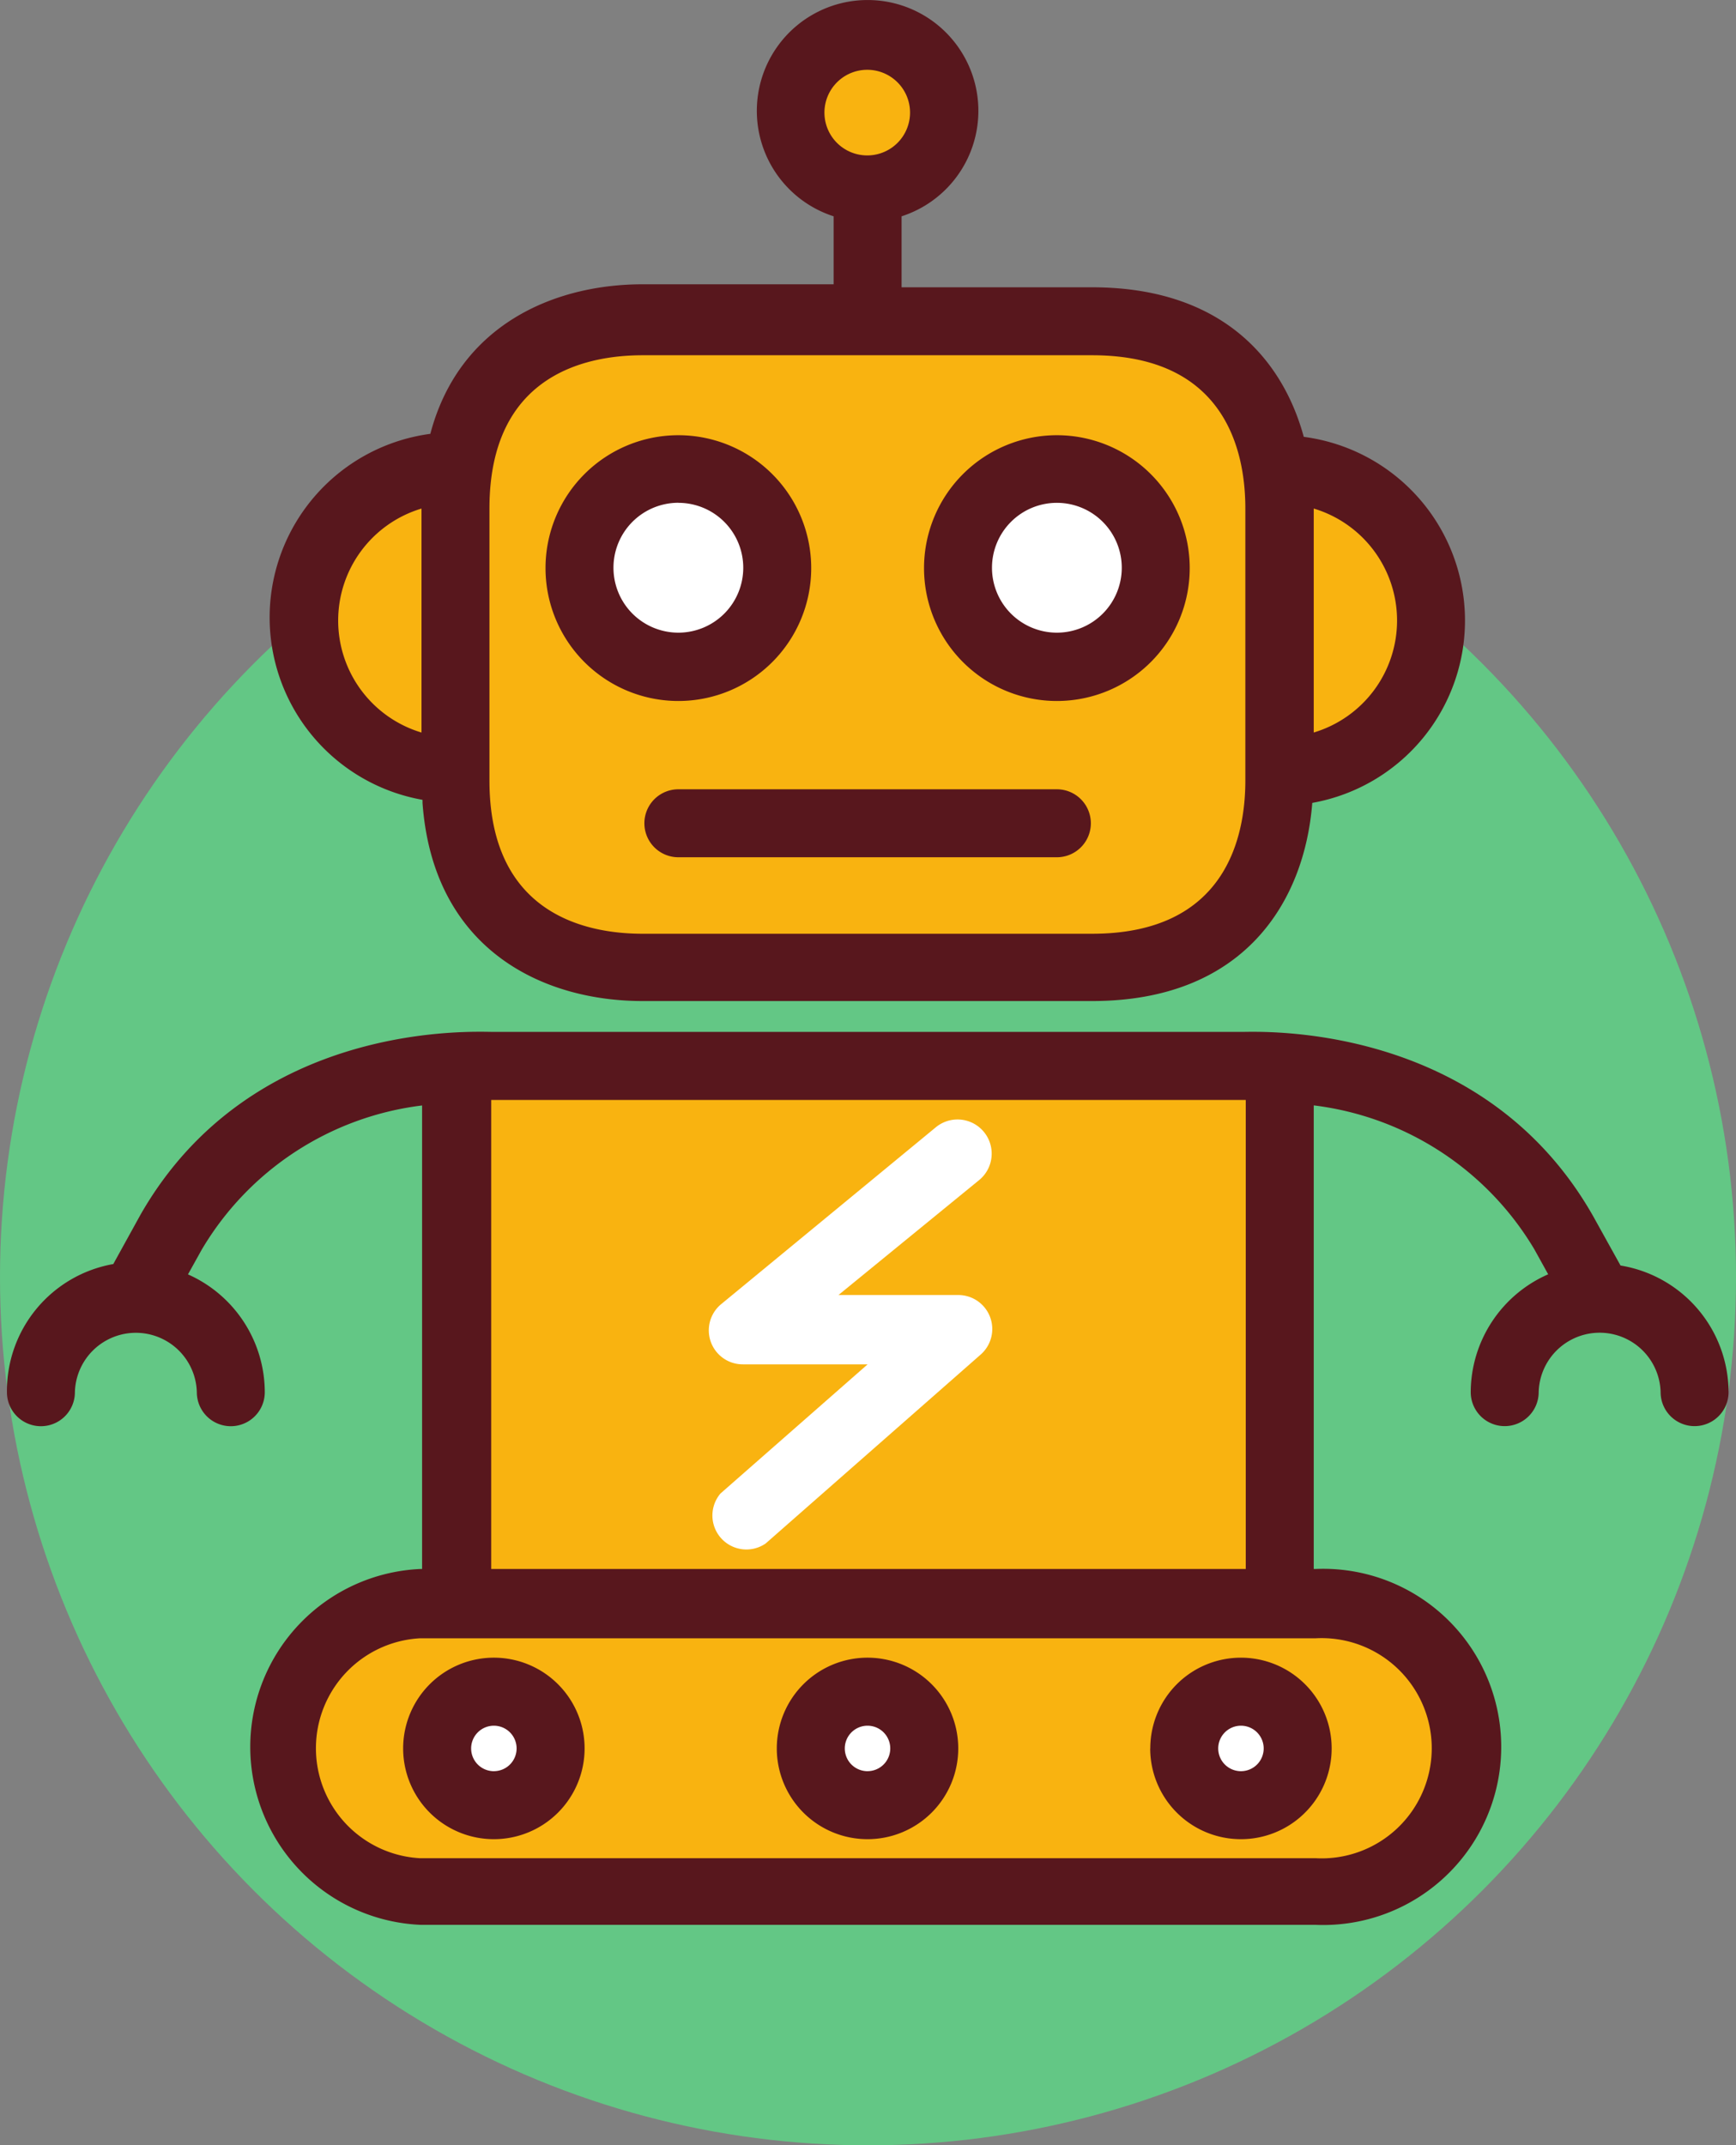<svg xmlns="http://www.w3.org/2000/svg" width="84" height="103.773" viewBox="0 0 84 103.773">
  <rect x="0" y="0" width="84" height="103.773" fill="#808080" stroke="none"/>
  <g id="Grupo_114" data-name="Grupo 114" transform="translate(-1056 -818.227)">
    <circle id="Elipse_46" data-name="Elipse 46" cx="42" cy="42" r="42" transform="translate(1056 838)" fill="#63c785"/>
    <g id="_132a1f7a5884c6aa4dd27223f32768b8" data-name="132a1f7a5884c6aa4dd27223f32768b8" transform="translate(1049.668 814.59)">
      <circle id="Elipse_13" data-name="Elipse 13" cx="4.784" cy="4.784" r="4.784" transform="translate(34.372 26.329)" fill="#fff"/>
      <circle id="Elipse_14" data-name="Elipse 14" cx="3.14" cy="3.14" r="3.14" transform="translate(36.016 27.973)" fill="#fff"/>
      <path id="Trazado_81" data-name="Trazado 81" d="M28.929,44.339c-5.672,0-9.059-3.387-9.059-9.059V22.129c0-5.672,3.387-9.059,9.059-9.059h21.75c5.672,0,9.059,3.387,9.059,9.059V35.281c0,5.672-3.387,9.059-9.059,9.059Zm20.041-24.1a4.784,4.784,0,1,0,4.784,4.784,4.784,4.784,0,0,0-4.784-4.784Zm-18.314,0a4.784,4.784,0,1,0,4.784,4.784A4.784,4.784,0,0,0,30.655,20.238Z" transform="translate(8.501 6.075)" fill="#f9b310"/>
      <circle id="Elipse_15" data-name="Elipse 15" cx="2.746" cy="2.746" r="2.746" transform="translate(27.5 85.465)" fill="#fff"/>
      <path id="Trazado_82" data-name="Trazado 82" d="M20.612,31.865a7.3,7.3,0,0,1,0-13.974l2.121-.641V32.523Zm42-14.615,2.121.641a7.3,7.3,0,0,1,0,13.974l-2.121.641Z" transform="translate(5.639 8.767)" fill="#f9b310"/>
      <circle id="Elipse_16" data-name="Elipse 16" cx="4.784" cy="4.784" r="4.784" transform="translate(52.686 26.329)" fill="#fff"/>
      <circle id="Elipse_17" data-name="Elipse 17" cx="3.14" cy="3.14" r="3.14" transform="translate(54.331 27.973)" fill="#fff"/>
      <circle id="Elipse_18" data-name="Elipse 18" cx="3.716" cy="3.716" r="3.716" transform="translate(44.598 5.368)" fill="#f9b310"/>
      <path id="Trazado_83" data-name="Trazado 83" d="M23.492,35l-.1,25.91h39.8V35.148ZM21.683,74.966a6.971,6.971,0,1,1,0-13.925H65.02a6.971,6.971,0,1,1,0,13.925Zm39.753-9.7a2.746,2.746,0,1,0,2.746,2.746A2.746,2.746,0,0,0,61.436,65.267Zm-18.084,0A2.746,2.746,0,1,0,46.1,68.012a2.746,2.746,0,0,0-2.746-2.746Zm-18.084,0a2.746,2.746,0,1,0,2.746,2.746A2.746,2.746,0,0,0,25.267,65.267Z" transform="translate(4.962 20.199)" fill="#f9b310"/>
      <circle id="Elipse_19" data-name="Elipse 19" cx="2.746" cy="2.746" r="2.746" transform="translate(63.636 85.465)" fill="#fff"/>
      <circle id="Elipse_20" data-name="Elipse 20" cx="2.746" cy="2.746" r="2.746" transform="translate(45.568 85.465)" fill="#fff"/>
      <path id="Trazado_84" data-name="Trazado 84" d="M28.948,29.3a6.428,6.428,0,1,0-6.428-6.428A6.428,6.428,0,0,0,28.948,29.3Zm0-9.585a3.14,3.14,0,1,1-3.14,3.14A3.14,3.14,0,0,1,28.948,19.712ZM47.263,29.3a6.428,6.428,0,1,0-6.428-6.428A6.428,6.428,0,0,0,47.263,29.3Zm0-9.585a3.14,3.14,0,1,1-3.14,3.14,3.14,3.14,0,0,1,3.14-3.14Z" transform="translate(10.208 8.245)" fill="#58171d"/>
      <path id="Trazado_85" data-name="Trazado 85" d="M21.8,42.474c.51,7.036,5.738,9.585,10.653,9.585H54.2c7.332,0,10.275-4.768,10.653-9.585a8.96,8.96,0,0,0-.411-17.706c-1.069-3.913-4.127-7.234-10.242-7.234H44.981V14.1a5.36,5.36,0,1,0-3.288,0v3.288H32.454c-4.324,0-8.894,1.989-10.275,7.234A8.96,8.96,0,0,0,21.8,42.326ZM64.924,28.236a5.655,5.655,0,0,1,0,10.834ZM41.25,9.166a2.071,2.071,0,1,1,2.088,1.989A2.071,2.071,0,0,1,41.25,9.166ZM25.039,28.236c0-6.461,4.653-7.415,7.415-7.415H54.2c6.461,0,7.415,4.653,7.415,7.415V41.389c0,2.778-.97,7.415-7.415,7.415H32.454c-2.778,0-7.415-.97-7.415-7.415Zm-3.288,0V39.071a5.655,5.655,0,0,1,0-10.834Z" transform="translate(4.976 0)" fill="#58171d"/>
      <path id="Trazado_86" data-name="Trazado 86" d="M45.389,26.86H27.074a1.644,1.644,0,1,0,0,3.288H45.389a1.644,1.644,0,1,0,0-3.288Z" transform="translate(12.082 14.956)" fill="#58171d"/>
      <path id="Trazado_87" data-name="Trazado 87" d="M39.383,45.066H33.6l6.823-5.573A1.651,1.651,0,0,0,38.3,36.961L27.941,45.494a1.644,1.644,0,0,0,1.036,2.926H35.01l-7.119,6.247a1.644,1.644,0,0,0,2.187,2.417l10.407-9.141A1.644,1.644,0,0,0,39.4,45.066Z" transform="translate(13.303 21.213)" fill="#fff"/>
      <path id="Trazado_88" data-name="Trazado 88" d="M22.72,52.41a4.39,4.39,0,1,0,4.39,4.39,4.39,4.39,0,0,0-4.39-4.39Zm0,5.491a1.1,1.1,0,1,1,1.1-1.1A1.1,1.1,0,0,1,22.72,57.9ZM40.8,52.41a4.39,4.39,0,1,0,4.39,4.39,4.39,4.39,0,0,0-4.39-4.39Zm0,5.491a1.1,1.1,0,1,1,1.1-1.1A1.1,1.1,0,0,1,40.8,57.9Zm13.678-1.1a4.39,4.39,0,1,0,1.291-3.11A4.39,4.39,0,0,0,54.482,56.8Zm5.491,0a1.1,1.1,0,1,1-1.1-1.1,1.1,1.1,0,0,1,1.1,1.1Z" transform="translate(7.509 31.411)" fill="#58171d"/>
      <path id="Trazado_89" data-name="Trazado 89" d="M84.745,45.3l-1.332-2.4C78.054,33.477,67.3,34,66.4,34H30.229c-.97,0-11.705-.592-17.1,8.845l-1.315,2.384a6.231,6.231,0,0,0-5.146,6.2,1.644,1.644,0,0,0,3.288,0,2.951,2.951,0,0,1,5.9,0,1.644,1.644,0,0,0,3.288,0,6.247,6.247,0,0,0-3.716-5.7l.658-1.184a14.418,14.418,0,0,1,10.67-6.987V59.979h-.082a8.615,8.615,0,0,0,0,17.213h43.3a8.615,8.615,0,1,0,0-17.213H69.9V37.554a14.468,14.468,0,0,1,10.67,6.954l.674,1.217a6.247,6.247,0,0,0-3.748,5.7,1.644,1.644,0,0,0,3.288,0,2.951,2.951,0,0,1,5.9,0,1.644,1.644,0,0,0,3.288,0A6.231,6.231,0,0,0,84.745,45.3ZM30.1,37.291H66.611V59.979H30.1ZM69.982,63.332a5.327,5.327,0,1,1,0,10.637H26.645a5.327,5.327,0,0,1,0-10.637Z" transform="translate(0 19.552)" fill="#58171d"/>
    </g>
  </g>
</svg>

